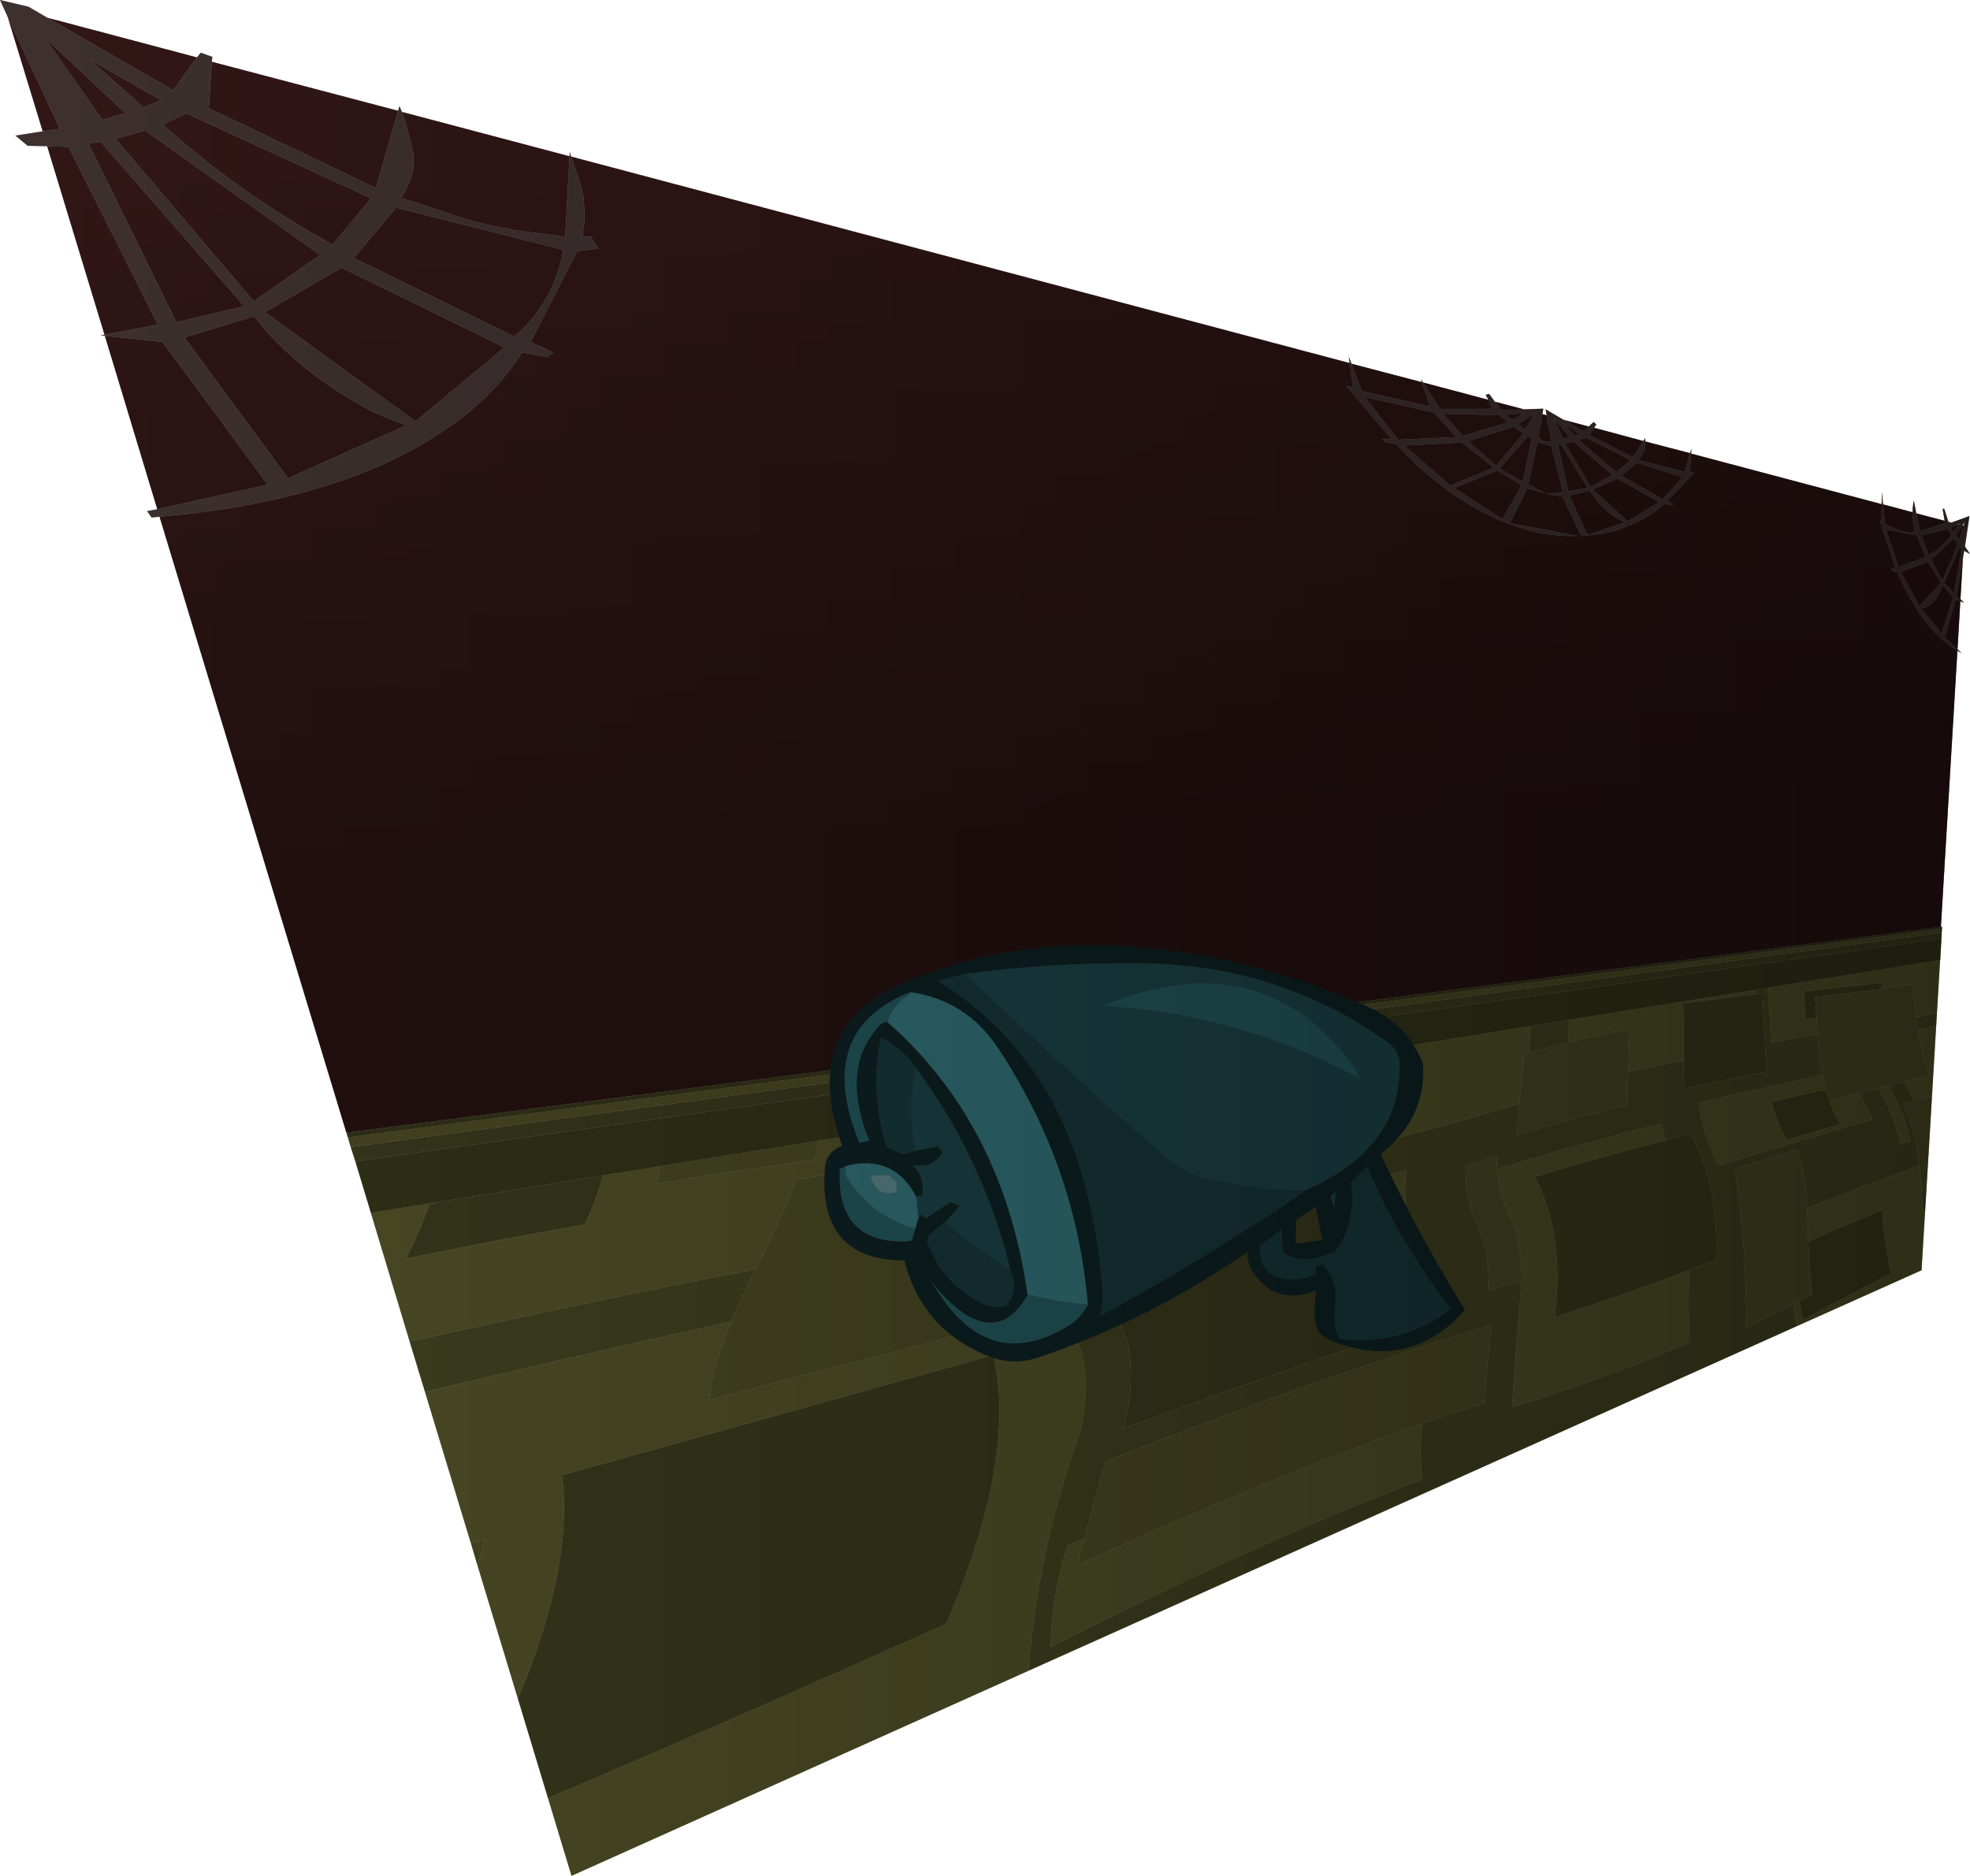 <?xml version="1.0" encoding="UTF-8" standalone="no"?>
<svg xmlns:xlink="http://www.w3.org/1999/xlink" height="834.95px" width="876.75px" xmlns="http://www.w3.org/2000/svg">
  <g transform="matrix(1.0, 0.0, 0.0, 1.0, 213.25, 205.6)">
    <path d="M650.2 221.75 L648.8 245.25 639.6 247.15 637.9 232.45 624.35 234.6 624.05 231.85 589.55 235.7 590.4 248.3 595.2 247.5 595.65 255.0 574.85 258.4 Q574.55 245.8 573.45 234.1 L650.2 221.75 M648.45 250.95 L646.6 282.25 638.8 284.4 Q636.15 280.1 634.5 275.8 L645.55 272.8 Q641.8 263.0 640.4 252.8 L648.45 250.95 M643.25 337.85 L641.95 359.8 586.55 384.6 Q585.35 379.8 584.85 374.85 586.1 374.15 587.65 373.5 588.15 377.65 589.1 381.8 609.35 370.9 628.4 361.2 625.2 347.3 624.5 332.9 608.55 339.5 591.6 347.0 L590.95 332.2 Q617.1 321.85 640.95 313.2 L642.0 324.5 Q642.2 331.2 643.25 337.85 M244.5 538.0 L41.1 629.35 30.65 594.8 Q126.75 553.8 207.85 517.15 239.65 443.3 228.85 397.5 L36.85 451.0 Q41.95 492.0 17.25 550.5 L-0.7 491.4 Q0.9 485.3 2.75 479.45 L-3.65 481.35 -24.1 413.95 Q47.75 396.8 112.2 382.65 104.05 400.75 102.25 417.6 L246.5 379.95 Q246.2 366.45 250.65 352.15 L266.6 348.65 Q259.6 370.9 265.6 389.7 273.4 407.0 267.55 431.45 248.35 485.1 244.5 538.0 M-30.95 391.55 L-48.15 334.25 -17.15 329.3 -22.1 330.35 Q-26.1 341.8 -32.55 354.6 8.5 346.1 47.1 339.45 52.3 327.9 55.2 317.6 L80.95 313.45 78.7 321.3 Q115.0 315.4 149.25 310.65 150.55 306.15 151.3 302.1 L288.4 280.1 Q286.75 303.05 276.4 329.5 266.5 331.2 256.75 333.4 263.0 316.5 267.55 300.7 208.8 308.95 141.2 319.4 133.5 338.55 123.15 359.3 51.15 373.2 -30.95 391.55 M467.35 263.05 Q466.0 263.25 465.05 263.75 L462.9 285.55 Q389.8 308.2 289.0 327.05 298.6 300.9 299.95 278.15 L467.65 251.2 Q467.7 256.9 467.35 263.05 M511.4 271.65 L512.05 252.35 Q498.6 254.85 484.9 258.45 L484.95 248.35 567.55 235.1 567.75 236.95 535.85 240.95 Q536.2 253.4 536.05 266.45 523.75 268.7 511.4 271.65 M463.95 364.6 Q464.1 350.35 460.05 338.8 453.95 327.55 453.15 314.7 491.4 303.0 526.2 294.55 526.7 298.2 527.9 302.0 499.95 309.15 469.85 318.2 483.3 344.05 478.7 380.65 509.85 370.65 538.65 359.7 537.9 375.6 538.75 391.8 501.3 408.1 459.65 420.85 461.65 391.25 463.95 364.6 M294.35 350.85 Q294.7 347.1 295.75 343.8 360.5 329.15 412.6 315.4 410.55 332.15 416.7 346.8 423.5 360.45 421.75 378.8 417.8 379.7 414.2 381.1 415.8 364.3 410.55 351.35 403.85 338.3 405.1 323.15 355.45 336.1 294.35 350.85 M368.65 297.55 L371.15 284.4 322.35 292.7 318.85 307.0 368.65 297.55 M597.9 272.95 Q598.35 275.95 599.3 279.25 587.45 281.9 575.3 284.9 577.3 293.65 581.9 301.7 594.0 298.05 605.8 294.75 602.85 289.7 600.85 284.35 607.65 282.35 614.35 280.85 616.75 286.95 620.15 292.7 588.0 302.0 551.75 313.15 544.55 300.2 543.0 285.25 571.6 278.55 597.9 272.95 M622.75 278.75 Q624.85 278.0 627.2 277.6 633.95 288.9 637.1 302.35 L632.6 303.75 Q629.55 290.2 622.75 278.75 M419.7 428.0 Q418.2 440.9 419.75 452.9 348.95 479.55 254.4 527.5 254.75 505.85 261.75 482.4 265.15 480.7 269.15 479.45 267.55 485.1 266.2 491.1 353.45 451.4 419.7 428.0" fill="#7c7c3f" fill-rule="evenodd" stroke="none"/>
    <path d="M650.9 209.5 L650.8 212.1 -55.1 311.25 -57.2 304.95 650.9 209.5 M30.65 594.8 L17.25 550.5 Q41.95 492.0 36.85 451.0 L228.85 397.5 Q239.65 443.3 207.85 517.15 126.75 553.8 30.65 594.8 M55.2 317.6 Q52.3 327.9 47.1 339.45 8.5 346.1 -32.55 354.6 -26.1 341.8 -22.1 330.35 L-17.15 329.3 55.2 317.6 M527.9 302.0 Q533.4 300.25 539.2 298.95 551.95 322.5 550.45 355.2 L538.65 359.7 Q509.85 370.65 478.7 380.65 483.3 344.05 469.85 318.2 499.95 309.15 527.9 302.0 M414.2 381.1 Q413.8 383.4 413.8 386.15 357.75 404.2 286.75 430.25 292.7 406.9 287.95 389.95 279.55 373.5 283.95 353.2 L294.35 350.85 Q355.45 336.1 405.1 323.15 403.85 338.3 410.55 351.35 415.8 364.3 414.2 381.1 M368.65 297.55 L318.85 307.0 322.35 292.7 371.15 284.4 368.65 297.55 M595.2 247.5 L590.4 248.3 589.55 235.7 624.05 231.85 624.35 234.6 594.6 238.25 595.2 247.5 M567.75 236.95 L571.2 236.55 Q571.85 253.55 573.1 271.4 555.0 274.75 536.35 279.05 535.95 272.75 536.05 266.45 536.2 253.4 535.85 240.95 L567.75 236.95 M600.85 284.35 Q602.85 289.7 605.8 294.75 594.0 298.05 581.9 301.7 577.3 293.65 575.3 284.9 587.45 281.9 599.3 279.25 599.85 281.7 600.85 284.35 M591.6 347.0 Q608.55 339.5 624.5 332.9 625.2 347.3 628.4 361.2 609.35 370.9 589.1 381.8 588.15 377.65 587.65 373.5 590.35 372.0 593.35 370.55 591.7 358.85 591.6 347.0" fill="#5a5a2e" fill-rule="evenodd" stroke="none"/>
    <path d="M651.05 207.8 L650.9 209.5 -57.2 304.95 -58.45 300.7 651.05 207.8 M646.6 282.25 L644.15 323.65 642.0 324.5 640.95 313.2 Q639.65 297.8 633.75 285.8 636.15 284.95 638.8 284.4 L646.6 282.25 M-0.7 491.4 L-3.65 481.35 2.75 479.45 Q0.9 485.3 -0.7 491.4 M462.9 285.55 L465.05 263.75 Q466.0 263.25 467.35 263.05 476.05 260.45 484.9 258.45 498.6 254.85 512.05 252.35 L511.4 271.65 Q511.0 278.65 511.3 286.3 487.25 291.95 461.95 299.6 462.15 292.4 462.9 285.55 M463.95 364.6 Q456.25 366.6 449.25 368.8 450.0 352.95 444.75 340.65 438.55 328.0 439.1 313.45 445.5 311.25 452.85 309.15 452.7 311.9 453.15 314.7 453.95 327.55 460.05 338.8 464.1 350.35 463.95 364.6 M624.35 234.6 L637.9 232.45 639.6 247.15 Q639.85 249.75 640.4 252.8 641.8 263.0 645.55 272.8 L634.5 275.8 Q630.75 276.5 627.2 277.6 624.85 278.0 622.75 278.75 618.5 279.6 614.35 280.85 607.65 282.35 600.85 284.35 599.85 281.7 599.3 279.25 598.35 275.95 597.9 272.95 596.15 263.95 595.65 255.0 L595.2 247.5 594.6 238.25 624.35 234.6 M584.85 374.85 Q574.55 379.8 564.0 385.1 563.9 346.0 558.95 314.65 L586.65 306.05 Q590.3 317.9 590.95 332.2 L591.6 347.0 Q591.7 358.85 593.35 370.55 590.35 372.0 587.65 373.5 586.1 374.15 584.85 374.85 M151.3 302.1 Q150.55 306.15 149.25 310.65 115.0 315.4 78.7 321.3 L80.95 313.45 151.3 302.1 M112.2 382.65 Q117.3 370.8 123.15 359.3 133.5 338.55 141.2 319.4 208.8 308.95 267.55 300.7 263.0 316.5 256.75 333.4 253.45 342.55 250.65 352.15 246.2 366.45 246.5 379.95 L102.25 417.6 Q104.05 400.75 112.2 382.65 M419.7 428.0 Q353.45 451.4 266.2 491.1 267.55 485.1 269.15 479.45 273.9 461.45 279.05 444.7 378.6 405.8 450.8 384.15 448.55 401.1 447.25 419.05 433.9 422.7 419.7 428.0" fill="#727138" fill-rule="evenodd" stroke="none"/>
    <path d="M648.8 245.25 L648.45 250.95 640.4 252.8 Q639.85 249.75 639.6 247.15 L648.8 245.25 M644.15 323.65 L643.25 337.85 Q642.2 331.2 642.0 324.5 L644.15 323.65 M586.55 384.6 L244.5 538.0 Q248.35 485.1 267.55 431.45 273.4 407.0 265.6 389.7 259.6 370.9 266.6 348.65 L250.65 352.15 Q253.45 342.55 256.75 333.4 266.5 331.2 276.4 329.5 286.75 303.05 288.4 280.1 L299.95 278.15 Q298.6 300.9 289.0 327.05 389.8 308.2 462.9 285.55 462.15 292.4 461.95 299.6 487.25 291.95 511.3 286.3 511.0 278.65 511.4 271.65 523.75 268.7 536.05 266.45 535.95 272.75 536.35 279.05 555.0 274.75 573.1 271.4 571.85 253.55 571.2 236.55 L567.75 236.95 567.55 235.1 573.45 234.1 Q574.55 245.8 574.85 258.4 L595.65 255.0 Q596.15 263.95 597.9 272.95 571.6 278.55 543.0 285.25 544.55 300.2 551.75 313.15 588.0 302.0 620.15 292.7 616.75 286.95 614.35 280.85 618.5 279.6 622.75 278.75 629.55 290.2 632.6 303.75 L637.1 302.35 Q633.95 288.9 627.2 277.6 630.75 276.5 634.5 275.8 636.15 280.1 638.8 284.4 636.15 284.95 633.75 285.8 639.65 297.8 640.95 313.2 617.1 321.85 590.95 332.2 590.3 317.9 586.65 306.05 L558.95 314.65 Q563.9 346.0 564.0 385.1 574.55 379.8 584.85 374.85 585.35 379.8 586.55 384.6 M-24.1 413.95 L-30.95 391.55 Q51.15 373.2 123.15 359.3 117.3 370.8 112.2 382.65 47.75 396.8 -24.1 413.95 M467.35 263.05 Q467.7 256.9 467.65 251.2 L484.95 248.35 484.9 258.45 Q476.05 260.45 467.35 263.05 M453.15 314.7 Q452.7 311.9 452.85 309.15 445.5 311.25 439.1 313.45 438.55 328.0 444.75 340.65 450.0 352.95 449.25 368.8 456.25 366.6 463.95 364.6 461.65 391.25 459.65 420.85 501.3 408.1 538.75 391.8 537.9 375.6 538.65 359.7 L550.45 355.2 Q551.95 322.5 539.2 298.95 533.4 300.25 527.9 302.0 526.7 298.2 526.2 294.55 491.4 303.0 453.15 314.7 M294.35 350.85 L283.95 353.2 Q279.55 373.5 287.95 389.95 292.7 406.9 286.75 430.25 357.75 404.2 413.8 386.15 413.8 383.4 414.2 381.1 417.8 379.7 421.75 378.8 423.5 360.45 416.7 346.8 410.55 332.15 412.6 315.4 360.5 329.15 295.75 343.8 294.7 347.1 294.35 350.85 M269.15 479.45 Q265.15 480.7 261.75 482.4 254.75 505.85 254.4 527.5 348.95 479.55 419.75 452.9 418.2 440.9 419.7 428.0 433.9 422.7 447.25 419.05 448.55 401.1 450.8 384.15 378.6 405.8 279.05 444.7 273.9 461.45 269.15 479.45" fill="#666633" fill-rule="evenodd" stroke="none"/>
    <path d="M650.55 206.95 L651.1 206.9 651.05 207.8 -58.45 300.7 -59.05 298.55 650.55 206.95 M650.8 212.1 L650.25 221.75 650.2 221.75 573.45 234.1 567.55 235.1 484.95 248.35 467.65 251.2 299.95 278.15 288.4 280.1 151.3 302.1 80.95 313.45 55.2 317.6 -17.15 329.3 -48.15 334.25 -55.1 311.25 650.8 212.1" fill="#505027" fill-rule="evenodd" stroke="none"/>
    <path d="M652.2 26.2 L651.3 20.85 652.05 20.9 653.9 26.7 654.15 27.45 655.2 27.0 663.25 24.1 661.25 37.65 663.5 41.0 660.9 39.55 660.35 42.9 657.5 59.4 659.25 61.05 660.95 62.7 659.2 62.0 657.15 61.2 652.25 77.95 657.95 83.35 659.85 85.2 657.9 84.05 Q646.6 77.35 637.85 62.4 634.15 56.05 631.2 49.05 L629.0 48.65 628.4 47.55 630.3 46.95 623.35 26.15 624.1 26.65 624.2 18.8 624.25 13.4 624.8 18.9 625.75 27.7 Q631.1 30.45 636.5 31.55 L637.5 31.4 638.45 30.9 Q638.5 30.7 638.7 30.75 L638.75 30.7 638.75 30.55 638.05 24.85 637.95 24.15 637.95 23.25 637.95 22.4 Q637.9 21.6 638.0 20.95 637.95 20.5 638.05 20.25 638.2 18.6 638.5 17.15 L639.6 22.9 641.25 30.8 652.35 27.3 652.2 26.2 M-142.25 24.4 L-145.8 24.75 -147.8 21.9 -143.25 21.05 -94.1 10.15 -140.9 -53.4 -166.6 -56.15 -168.6 -56.3 -166.75 -56.65 -143.0 -61.05 -182.75 -140.25 -192.25 -140.5 -200.95 -140.7 -206.4 -145.25 -194.25 -147.15 -186.6 -148.25 -209.8 -198.0 -213.25 -205.6 -200.55 -202.6 -192.15 -197.7 -136.15 -165.4 -125.6 -180.05 -123.9 -182.15 -118.75 -180.3 -118.95 -178.1 -120.35 -157.45 -45.95 -121.9 -36.1 -156.3 -35.45 -158.4 -34.4 -155.8 -34.15 -155.4 -33.15 -152.35 -29.55 -138.7 Q-29.3 -137.65 -29.2 -136.3 L-29.3 -132.45 -29.3 -130.6 Q-30.75 -123.5 -34.75 -117.45 -25.35 -114.6 -15.8 -111.35 -5.1 -107.5 5.6 -105.2 L15.8 -103.15 38.3 -100.25 40.2 -136.05 40.3 -138.05 Q40.45 -137.05 40.95 -135.9 L42.7 -130.7 45.05 -123.6 46.35 -118.2 46.85 -112.3 46.85 -106.7 46.5 -104.6 Q46.05 -102.65 46.05 -100.35 L49.65 -100.25 53.15 -95.0 43.65 -93.8 22.9 -53.35 33.0 -48.8 30.5 -46.6 19.1 -48.7 Q10.8 -35.65 -1.6 -24.65 -49.2 16.35 -142.25 24.4 M387.4 -44.0 L387.0 -46.9 388.25 -43.7 392.8 -31.5 423.0 -24.8 419.55 -35.5 419.1 -36.9 420.1 -35.35 427.65 -23.6 451.05 -23.65 449.15 -27.65 447.95 -29.9 449.5 -30.25 452.05 -26.8 454.95 -23.05 465.0 -23.4 473.6 -23.7 473.2 -21.25 471.5 -10.8 474.4 -8.95 477.25 -9.25 475.05 -20.75 474.6 -23.45 482.6 -18.75 491.6 -13.6 493.85 -15.75 495.95 -17.75 497.2 -16.7 496.2 -15.2 494.2 -11.95 513.35 -2.1 518.15 -9.3 519.0 -10.65 519.0 -9.1 518.8 -6.6 518.8 -6.15 518.5 -5.15 Q518.1 -4.6 517.85 -3.8 L516.15 -0.8 536.55 4.45 538.9 -3.9 539.55 -5.9 539.4 -3.7 538.95 4.5 540.75 4.85 528.8 17.35 531.65 18.7 530.6 19.3 527.45 18.55 Q524.35 21.45 520.85 23.7 514.1 27.8 506.55 30.3 L499.9 31.95 490.45 33.0 482.2 15.45 475.3 14.35 482.35 13.3 477.15 -7.05 471.1 -8.9 466.95 10.0 474.75 14.1 466.45 11.75 458.7 27.25 489.25 32.95 Q480.55 33.25 471.55 31.5 447.1 26.25 423.7 7.0 415.7 0.4 408.35 -7.8 L403.35 -8.85 401.85 -10.15 406.2 -10.1 385.8 -33.95 388.9 -33.1 387.4 -44.0 M660.6 28.4 L661.2 26.7 660.15 28.3 657.35 32.7 658.75 34.65 660.6 28.4 M658.5 27.85 L658.85 27.4 658.1 27.75 655.0 29.3 656.1 31.15 658.5 27.85 M656.0 60.25 L651.35 54.85 Q648.9 62.3 643.95 64.65 643.45 64.7 643.2 64.95 L642.45 65.05 641.7 65.1 650.85 76.55 656.0 60.25 M658.15 36.5 L656.25 34.15 646.15 43.45 651.25 52.85 658.15 36.5 M659.8 38.35 L659.05 37.65 651.9 53.85 656.4 58.45 659.8 38.35 M655.15 32.5 L653.6 29.9 641.75 32.6 645.15 41.45 Q645.5 41.15 645.95 40.95 651.15 38.25 655.15 32.5 M37.4 -94.4 L-36.95 -113.15 -55.8 -90.8 15.6 -55.85 19.15 -58.95 22.3 -62.35 Q34.35 -76.1 37.4 -94.4 M468.5 -10.45 L466.9 -11.4 454.15 2.85 464.4 8.85 468.5 -10.45 M464.9 -21.7 L457.05 -21.0 459.75 -18.75 464.9 -21.7 M462.45 -16.75 L465.65 -14.4 469.55 -21.65 462.45 -16.75 M464.7 -12.7 L460.45 -15.65 440.25 -9.25 452.65 1.65 464.7 -12.7 M437.45 -8.65 L411.75 -7.25 432.2 10.45 451.45 2.55 437.45 -8.65 M434.8 -11.05 L425.0 -21.95 394.05 -28.95 409.1 -9.9 434.8 -11.05 M429.0 -21.45 L437.8 -11.6 457.8 -17.6 454.15 -20.75 429.0 -21.45 M480.1 -7.65 L484.7 13.05 493.35 11.55 481.55 -7.8 480.1 -7.65 M485.25 -10.95 L478.45 -19.35 482.35 -10.25 485.25 -10.95 M489.75 -12.4 L482.75 -17.05 487.55 -11.7 489.75 -12.4 M489.3 -9.65 L506.15 4.6 512.35 -0.8 492.4 -10.9 489.3 -9.65 M483.35 -8.1 L494.65 11.1 504.25 5.8 487.05 -9.05 483.35 -8.1 M-167.7 -152.25 L-157.45 -155.25 -193.35 -188.9 -167.7 -152.25 M-173.85 -141.65 L-134.75 -62.15 -104.55 -69.3 -168.45 -142.5 -173.85 -141.65 M-141.6 -161.05 L-173.55 -179.25 -149.35 -157.8 -141.6 -161.05 M-140.75 -150.15 Q-111.5 -123.7 -76.5 -103.15 L-65.3 -96.6 -48.1 -117.35 -130.35 -155.15 -140.75 -150.15 M-161.85 -143.85 L-100.3 -71.5 -70.75 -92.1 -148.65 -147.5 -161.85 -143.85 M-131.15 -55.4 L-85.05 7.25 -32.45 -16.3 -36.4 -17.65 Q-38.45 -18.6 -40.2 -19.25 -44.3 -20.9 -48.0 -22.7 -80.7 -39.9 -100.2 -64.8 L-131.15 -55.4 M-28.35 -18.1 L11.25 -50.95 -61.3 -86.45 -95.35 -66.65 -28.35 -18.1 M644.75 44.35 L632.7 49.05 641.0 64.15 650.6 53.8 644.75 44.35 M631.7 46.8 L643.7 42.3 639.95 32.7 626.1 30.1 631.7 46.8 M535.6 6.8 L515.25 0.35 508.35 6.2 526.8 16.55 535.6 6.8 M506.6 7.35 L495.6 12.3 511.2 26.45 525.15 17.85 506.6 7.35 M508.2 26.05 Q500.0 21.85 494.2 12.7 L485.15 14.95 493.3 32.55 509.9 26.9 508.2 26.05 M463.9 10.4 L453.25 3.85 434.0 11.6 455.45 25.5 463.9 10.4" fill="#65504e" fill-rule="evenodd" stroke="none"/>
    <path d="M653.9 26.7 L655.2 27.0 654.15 27.45 653.9 26.7 M660.35 42.9 L659.25 61.05 657.5 59.4 660.35 42.9 M659.2 62.0 L657.95 83.35 652.25 77.95 657.15 61.2 659.2 62.0 M657.9 84.05 L650.55 206.95 -59.05 298.55 -59.1 298.55 -142.25 24.4 Q-49.2 16.35 -1.6 -24.65 10.8 -35.65 19.1 -48.7 L30.5 -46.6 33.0 -48.8 22.9 -53.35 43.65 -93.8 53.15 -95.0 49.65 -100.25 46.05 -100.35 Q46.05 -102.65 46.5 -104.6 L46.85 -106.7 46.85 -112.3 46.35 -118.2 45.05 -123.6 42.7 -130.7 40.95 -135.9 387.4 -44.0 388.9 -33.1 385.8 -33.95 406.2 -10.1 401.85 -10.15 403.35 -8.85 408.35 -7.8 Q415.7 0.4 423.7 7.0 447.1 26.25 471.55 31.5 480.55 33.25 489.25 32.95 L458.7 27.25 466.45 11.75 474.75 14.1 466.95 10.0 471.1 -8.9 477.15 -7.05 482.35 13.3 475.3 14.35 482.2 15.45 490.45 33.0 499.9 31.95 506.55 30.3 Q514.1 27.8 520.85 23.7 524.35 21.45 527.45 18.55 L530.6 19.3 531.65 18.7 528.8 17.35 540.75 4.85 538.95 4.5 539.4 -3.7 624.2 18.8 624.1 26.65 623.35 26.15 630.3 46.95 628.4 47.55 629.0 48.65 631.2 49.05 Q634.15 56.05 637.85 62.4 646.6 77.35 657.9 84.05 M-143.25 21.05 L-166.6 -56.15 -140.9 -53.4 -94.1 10.15 -143.25 21.05 M-166.75 -56.65 L-192.25 -140.5 -182.75 -140.25 -143.0 -61.05 -166.75 -56.65 M-194.25 -147.15 L-209.8 -198.0 -186.6 -148.25 -194.25 -147.15 M-192.15 -197.7 L-125.6 -180.05 -136.15 -165.4 -192.15 -197.7 M-118.95 -178.1 L-36.1 -156.3 -45.95 -121.9 -120.35 -157.45 -118.95 -178.1 M-34.4 -155.8 L40.2 -136.05 38.3 -100.25 15.8 -103.15 5.6 -105.2 Q-5.1 -107.5 -15.8 -111.35 -25.35 -114.6 -34.75 -117.45 -30.75 -123.5 -29.3 -130.6 L-29.3 -132.45 -29.2 -136.3 Q-29.3 -137.65 -29.55 -138.7 L-33.15 -152.35 -34.15 -155.4 -34.4 -155.8 M388.25 -43.7 L419.55 -35.5 423.0 -24.8 392.8 -31.5 388.25 -43.7 M420.1 -35.35 L449.15 -27.65 451.05 -23.65 427.65 -23.6 420.1 -35.35 M452.05 -26.8 L465.0 -23.4 454.95 -23.05 452.05 -26.8 M473.2 -21.25 L475.05 -20.75 477.25 -9.25 474.4 -8.95 471.5 -10.8 473.2 -21.25 M482.6 -18.75 L493.85 -15.75 491.6 -13.6 482.6 -18.75 M496.2 -15.2 L518.15 -9.3 513.35 -2.1 494.2 -11.95 496.2 -15.2 M519.0 -9.1 L538.9 -3.9 536.55 4.45 516.15 -0.8 517.85 -3.8 Q518.1 -4.6 518.5 -5.15 L518.8 -6.15 518.8 -6.6 519.0 -9.1 M624.8 18.9 L637.95 22.4 637.95 23.25 637.95 24.15 638.05 24.85 638.75 30.55 638.75 30.7 638.7 30.75 Q638.5 30.7 638.45 30.9 L637.5 31.4 636.5 31.55 Q631.1 30.45 625.75 27.7 L624.8 18.9 M639.6 22.9 L652.2 26.2 652.35 27.3 641.25 30.8 639.6 22.9 M660.15 28.3 L660.6 28.4 658.75 34.65 657.35 32.7 660.15 28.3 M658.5 27.85 L656.1 31.15 655.0 29.3 658.1 27.75 658.5 27.85 M655.15 32.5 Q651.15 38.25 645.95 40.95 645.5 41.15 645.15 41.45 L641.75 32.6 653.6 29.9 655.15 32.5 M659.8 38.35 L656.4 58.45 651.9 53.85 659.05 37.65 659.8 38.35 M658.15 36.5 L651.25 52.85 646.15 43.45 656.25 34.15 658.15 36.5 M656.0 60.25 L650.85 76.55 641.7 65.1 642.45 65.05 643.2 64.95 Q643.45 64.7 643.95 64.65 648.9 62.3 651.35 54.85 L656.0 60.25 M37.4 -94.4 Q34.35 -76.1 22.3 -62.35 L19.15 -58.95 15.6 -55.85 -55.8 -90.8 -36.95 -113.15 37.4 -94.4 M429.0 -21.45 L454.15 -20.75 457.8 -17.6 437.8 -11.6 429.0 -21.45 M434.8 -11.05 L409.1 -9.9 394.05 -28.95 425.0 -21.95 434.8 -11.05 M437.45 -8.65 L451.45 2.55 432.2 10.45 411.75 -7.25 437.45 -8.65 M464.7 -12.7 L452.65 1.65 440.25 -9.25 460.45 -15.65 464.7 -12.7 M462.45 -16.75 L469.55 -21.65 465.65 -14.4 462.45 -16.75 M464.9 -21.7 L459.75 -18.75 457.05 -21.0 464.9 -21.7 M468.5 -10.45 L464.4 8.85 454.15 2.85 466.9 -11.4 468.5 -10.45 M489.3 -9.65 L492.4 -10.9 512.35 -0.8 506.15 4.6 489.3 -9.65 M489.75 -12.4 L487.55 -11.7 482.75 -17.05 489.75 -12.4 M485.25 -10.95 L482.35 -10.25 478.45 -19.35 485.25 -10.95 M480.1 -7.65 L481.55 -7.8 493.35 11.55 484.7 13.05 480.1 -7.65 M-28.35 -18.1 L-95.35 -66.65 -61.3 -86.45 11.25 -50.95 -28.35 -18.1 M-131.15 -55.4 L-100.2 -64.8 Q-80.7 -39.9 -48.0 -22.7 -44.3 -20.9 -40.2 -19.25 -38.45 -18.6 -36.4 -17.65 L-32.45 -16.3 -85.05 7.25 -131.15 -55.4 M-161.85 -143.85 L-148.65 -147.5 -70.75 -92.1 -100.3 -71.5 -161.85 -143.85 M-140.75 -150.15 L-130.35 -155.15 -48.1 -117.35 -65.3 -96.6 -76.5 -103.15 Q-111.5 -123.7 -140.75 -150.15 M-141.6 -161.05 L-149.35 -157.8 -173.55 -179.25 -141.6 -161.05 M-173.85 -141.65 L-168.45 -142.5 -104.55 -69.3 -134.75 -62.15 -173.85 -141.65 M-167.7 -152.25 L-193.35 -188.9 -157.45 -155.25 -167.7 -152.25 M483.35 -8.1 L487.05 -9.05 504.25 5.8 494.65 11.1 483.35 -8.1 M631.7 46.8 L626.1 30.1 639.95 32.7 643.7 42.3 631.7 46.8 M644.75 44.35 L650.6 53.8 641.0 64.15 632.7 49.05 644.75 44.35 M508.2 26.05 L509.9 26.9 493.3 32.55 485.15 14.95 494.2 12.7 Q500.0 21.85 508.2 26.05 M506.6 7.35 L525.15 17.85 511.2 26.45 495.6 12.3 506.6 7.35 M535.6 6.8 L526.8 16.55 508.35 6.2 515.25 0.35 535.6 6.8 M463.9 10.4 L455.45 25.5 434.0 11.6 453.25 3.85 463.9 10.4" fill="url(#gradient0)" fill-rule="evenodd" stroke="none"/>
    <path d="M391.5 274.1 Q390.55 271.05 388.8 268.6 348.25 213.15 278.0 241.75 L278.1 242.25 Q339.0 245.95 391.5 274.1 M381.2 324.9 L380.6 332.3 378.9 327.0 381.2 324.9 M215.75 227.8 Q255.3 222.6 295.3 223.05 356.35 223.8 404.45 258.4 409.55 262.05 409.65 267.85 410.35 305.35 368.55 323.85 345.6 324.35 323.4 318.8 314.0 316.6 306.95 310.5 260.75 270.45 215.75 227.8 M194.3 306.6 Q190.85 290.35 193.5 274.05 L194.25 269.45 197.7 274.3 Q225.2 313.3 236.45 359.7 L227.15 353.5 Q213.6 344.3 207.55 338.15 L214.0 331.1 209.65 329.5 198.7 336.75 196.65 334.9 195.4 336.95 194.5 327.0 197.15 326.55 197.4 324.85 Q198.0 318.5 193.7 313.8 L194.5 313.1 Q201.25 314.15 205.45 308.6 L206.25 307.4 204.35 304.6 194.3 306.6" fill="#2b686f" fill-rule="evenodd" stroke="none"/>
    <path d="M181.65 249.4 L182.1 247.95 Q185.25 240.2 192.15 236.45 L191.85 235.9 Q216.9 239.6 230.8 260.65 265.75 313.35 270.95 375.1 261.3 374.5 244.1 370.65 L244.05 370.75 Q242.75 361.5 240.8 352.6 226.85 288.95 181.65 249.4 M195.4 336.95 L194.15 341.3 191.9 340.7 Q173.1 334.45 163.1 317.5 L163.1 313.4 165.55 312.8 Q185.15 309.05 194.5 327.0 L195.4 336.95 M185.75 320.0 Q184.8 320.0 184.05 319.2 183.25 318.45 183.25 317.5 L174.5 317.5 174.5 320.0 Q175.9 321.4 177.15 323.65 178.0 324.75 179.55 325.05 L180.75 325.15 180.65 325.5 183.1 325.6 185.75 325.15 185.75 320.0 M202.1 365.8 L202.15 365.85 202.0 365.95 202.1 365.8" fill="#4db0bb" fill-rule="evenodd" stroke="none"/>
    <path d="M357.15 343.1 L357.85 352.15 Q361.45 354.1 365.65 354.8 372.6 355.5 378.75 351.95 L380.35 352.05 Q382.8 349.5 384.3 346.25 390.1 333.7 388.0 320.6 L395.15 313.65 Q409.8 347.8 432.5 377.15 410.7 393.6 382.75 390.45 379.9 383.65 380.95 376.45 382.6 365.1 375.5 357.3 L372.7 357.95 372.15 361.55 Q367.45 363.9 362.15 363.9 346.6 363.85 347.5 348.95 L356.5 342.1 357.15 343.1 M215.75 227.8 Q260.75 270.45 306.95 310.5 314.0 316.6 323.4 318.8 345.6 324.35 368.55 323.85 323.95 354.5 276.25 380.15 277.85 374.65 277.4 368.8 275.7 345.15 269.65 322.05 253.95 261.95 203.95 231.05 L215.75 227.8 M194.3 306.6 L188.4 308.25 181.35 304.8 Q173.55 280.25 178.75 256.05 L181.1 257.3 Q189.2 261.8 194.25 269.45 L193.5 274.05 Q190.85 290.35 194.3 306.6 M236.45 359.7 Q238.2 363.5 237.95 367.7 237.75 370.55 236.4 373.1 235.5 374.8 234.1 375.85 229.4 376.85 224.95 374.9 206.8 366.95 199.35 347.1 L200.15 344.1 207.55 338.15 Q213.6 344.3 227.15 353.5 L236.45 359.7" fill="#24565b" fill-rule="evenodd" stroke="none"/>
    <path d="M191.85 235.9 L192.15 236.45 Q185.25 240.2 182.1 247.95 L181.65 249.4 Q179.7 249.35 178.55 250.55 160.45 269.55 173.65 302.05 L169.3 303.15 167.6 298.95 Q150.45 252.5 191.85 235.9 M244.05 370.75 L244.1 370.65 Q261.3 374.5 270.95 375.1 267.8 381.1 262.8 384.2 226.2 407.1 202.0 365.95 L202.15 365.85 203.95 368.15 Q229.25 396.75 244.05 370.75 M194.15 341.3 L192.65 346.5 190.85 346.95 Q158.7 348.35 160.5 314.65 L163.1 313.4 163.1 317.5 Q173.1 334.45 191.9 340.7 L194.15 341.3" fill="#368790" fill-rule="evenodd" stroke="none"/>
    <path d="M391.5 274.1 Q339.0 245.95 278.1 242.25 L278.0 241.75 Q348.25 213.15 388.8 268.6 390.55 271.05 391.5 274.1" fill="#37858c" fill-rule="evenodd" stroke="none"/>
    <path d="M185.75 320.0 L185.75 325.15 183.1 325.6 180.65 325.5 180.75 325.15 179.55 325.05 Q178.0 324.75 177.15 323.65 175.9 321.4 174.5 320.0 L174.5 317.5 183.25 317.5 Q183.25 318.45 184.05 319.2 184.8 320.0 185.75 320.0" fill="#91ced5" fill-rule="evenodd" stroke="none"/>
    <path d="M401.2 308.1 Q417.95 343.95 438.8 377.5 413.6 405.55 378.3 390.75 371.9 388.05 371.85 379.55 371.8 374.05 372.45 368.75 354.95 375.85 344.65 361.1 341.7 356.9 342.0 351.7 297.7 382.15 248.9 398.6 237.5 402.5 226.05 397.8 196.95 385.85 189.2 355.4 150.8 355.4 153.85 314.55 154.4 307.15 161.5 304.35 142.55 251.45 188.8 231.95 236.65 211.75 290.3 215.75 345.7 220.0 395.9 242.7 413.3 250.5 420.1 267.95 421.5 291.0 403.15 306.5 L401.2 308.1 M356.5 342.1 L347.5 348.95 Q346.6 363.85 362.15 363.9 367.45 363.9 372.15 361.55 L372.7 357.95 375.5 357.3 Q382.6 365.1 380.95 376.45 379.9 383.65 382.75 390.45 410.7 393.6 432.5 377.15 409.8 347.8 395.15 313.65 L388.0 320.6 Q390.1 333.7 384.3 346.25 382.8 349.5 380.35 352.05 L378.75 351.95 Q372.6 355.5 365.65 354.8 361.45 354.1 357.85 352.15 L357.15 343.1 357.2 342.85 357.15 341.95 356.95 341.45 Q356.8 341.3 356.5 342.1 M381.2 324.9 L378.9 327.0 380.6 332.3 381.2 324.9 M372.3 331.45 L363.55 337.45 363.4 347.95 375.25 346.4 372.3 331.45 M368.55 323.85 Q410.35 305.35 409.65 267.85 409.55 262.05 404.45 258.4 356.35 223.8 295.3 223.05 255.3 222.6 215.75 227.8 L203.95 231.05 Q253.95 261.95 269.65 322.05 275.7 345.15 277.4 368.8 277.85 374.65 276.25 380.15 323.95 354.5 368.55 323.85 M181.65 249.4 Q226.85 288.95 240.8 352.6 242.75 361.5 244.05 370.75 229.25 396.75 203.95 368.15 L202.15 365.85 202.1 365.8 200.95 364.0 202.0 365.95 Q226.2 407.1 262.8 384.2 267.8 381.1 270.95 375.1 265.75 313.35 230.8 260.65 216.9 239.6 191.85 235.9 150.45 252.5 167.6 298.95 L169.3 303.15 173.65 302.05 Q160.45 269.55 178.55 250.55 179.7 249.35 181.65 249.4 M194.25 269.45 Q189.2 261.8 181.1 257.3 L178.75 256.05 Q173.55 280.25 181.35 304.8 L188.4 308.25 194.3 306.6 204.35 304.6 206.25 307.4 205.45 308.6 Q201.25 314.15 194.5 313.1 L194.2 313.1 193.4 313.2 193.0 313.45 193.7 313.8 Q198.0 318.5 197.4 324.85 L197.15 326.55 194.5 327.0 Q185.15 309.05 165.55 312.8 L163.1 313.4 160.5 314.65 Q158.7 348.35 190.85 346.95 L192.65 346.5 194.15 341.3 195.4 336.95 196.65 334.9 198.7 336.75 209.65 329.5 214.0 331.1 207.55 338.15 200.15 344.1 199.35 347.1 Q206.8 366.95 224.95 374.9 229.4 376.85 234.1 375.85 235.5 374.8 236.4 373.1 237.75 370.55 237.95 367.7 238.2 363.5 236.45 359.7 225.2 313.3 197.7 274.3 L194.25 269.45" fill="#153437" fill-rule="evenodd" stroke="none"/>
    <path d="M-213.25 -205.6 L-200.55 -202.6 -192.15 -197.7 -125.6 -180.05 -123.9 -182.15 -118.75 -180.3 -118.95 -178.1 -36.1 -156.3 -35.45 -158.4 -34.4 -155.8 40.2 -136.05 40.3 -138.05 Q40.45 -137.05 40.95 -135.9 L387.4 -44.0 387.0 -46.9 388.25 -43.7 419.55 -35.5 419.1 -36.9 420.1 -35.35 449.15 -27.65 447.95 -29.9 449.5 -30.25 452.05 -26.8 465.0 -23.4 473.6 -23.7 473.2 -21.25 475.05 -20.75 474.6 -23.45 482.6 -18.75 493.85 -15.75 495.95 -17.75 497.2 -16.7 496.2 -15.2 518.15 -9.3 519.0 -10.65 519.0 -9.1 538.9 -3.9 539.55 -5.9 539.4 -3.7 624.2 18.8 624.25 13.4 624.8 18.9 637.95 22.4 Q637.9 21.6 638.0 20.95 637.95 20.5 638.05 20.25 638.2 18.6 638.5 17.15 L639.6 22.9 652.2 26.2 651.3 20.85 652.05 20.9 653.9 26.7 655.2 27.0 663.25 24.1 661.25 37.65 663.5 41.0 660.9 39.55 660.35 42.9 659.25 61.05 660.95 62.7 659.2 62.0 657.95 83.35 659.85 85.2 657.9 84.05 650.55 206.95 651.1 206.9 650.25 221.75 650.2 221.75 641.95 359.8 Q341.55 494.55 41.1 629.35 L-59.05 298.55 -59.1 298.55 -142.25 24.4 -145.8 24.75 -147.8 21.9 -143.25 21.05 -166.6 -56.15 -168.6 -56.3 -166.75 -56.65 -192.25 -140.5 -200.95 -140.7 -206.4 -145.25 -194.25 -147.15 -209.8 -198.0 -213.25 -205.6 M658.5 27.85 L658.85 27.4 658.1 27.75 658.5 27.85 M661.2 26.7 L660.15 28.3 660.6 28.4 661.2 26.7" fill="url(#gradient1)" fill-rule="evenodd" stroke="none"/>
  </g>
  <defs>
    <linearGradient gradientTransform="matrix(0.006, 0.189, -0.175, 0.006, 244.7, 12.6)" gradientUnits="userSpaceOnUse" id="gradient0" spreadMethod="pad" x1="-819.2" x2="819.2">
      <stop offset="0.0" stop-color="#522525"/>
      <stop offset="1.0" stop-color="#3a1b1b"/>
    </linearGradient>
    <linearGradient gradientTransform="matrix(0.535, 0.005, 0.0, 0.508, 225.1, 214.95)" gradientUnits="userSpaceOnUse" id="gradient1" spreadMethod="pad" x1="-819.2" x2="819.2">
      <stop offset="0.0" stop-color="#000000" stop-opacity="0.392"/>
      <stop offset="1.0" stop-color="#000000" stop-opacity="0.631"/>
    </linearGradient>
  </defs>
</svg>

